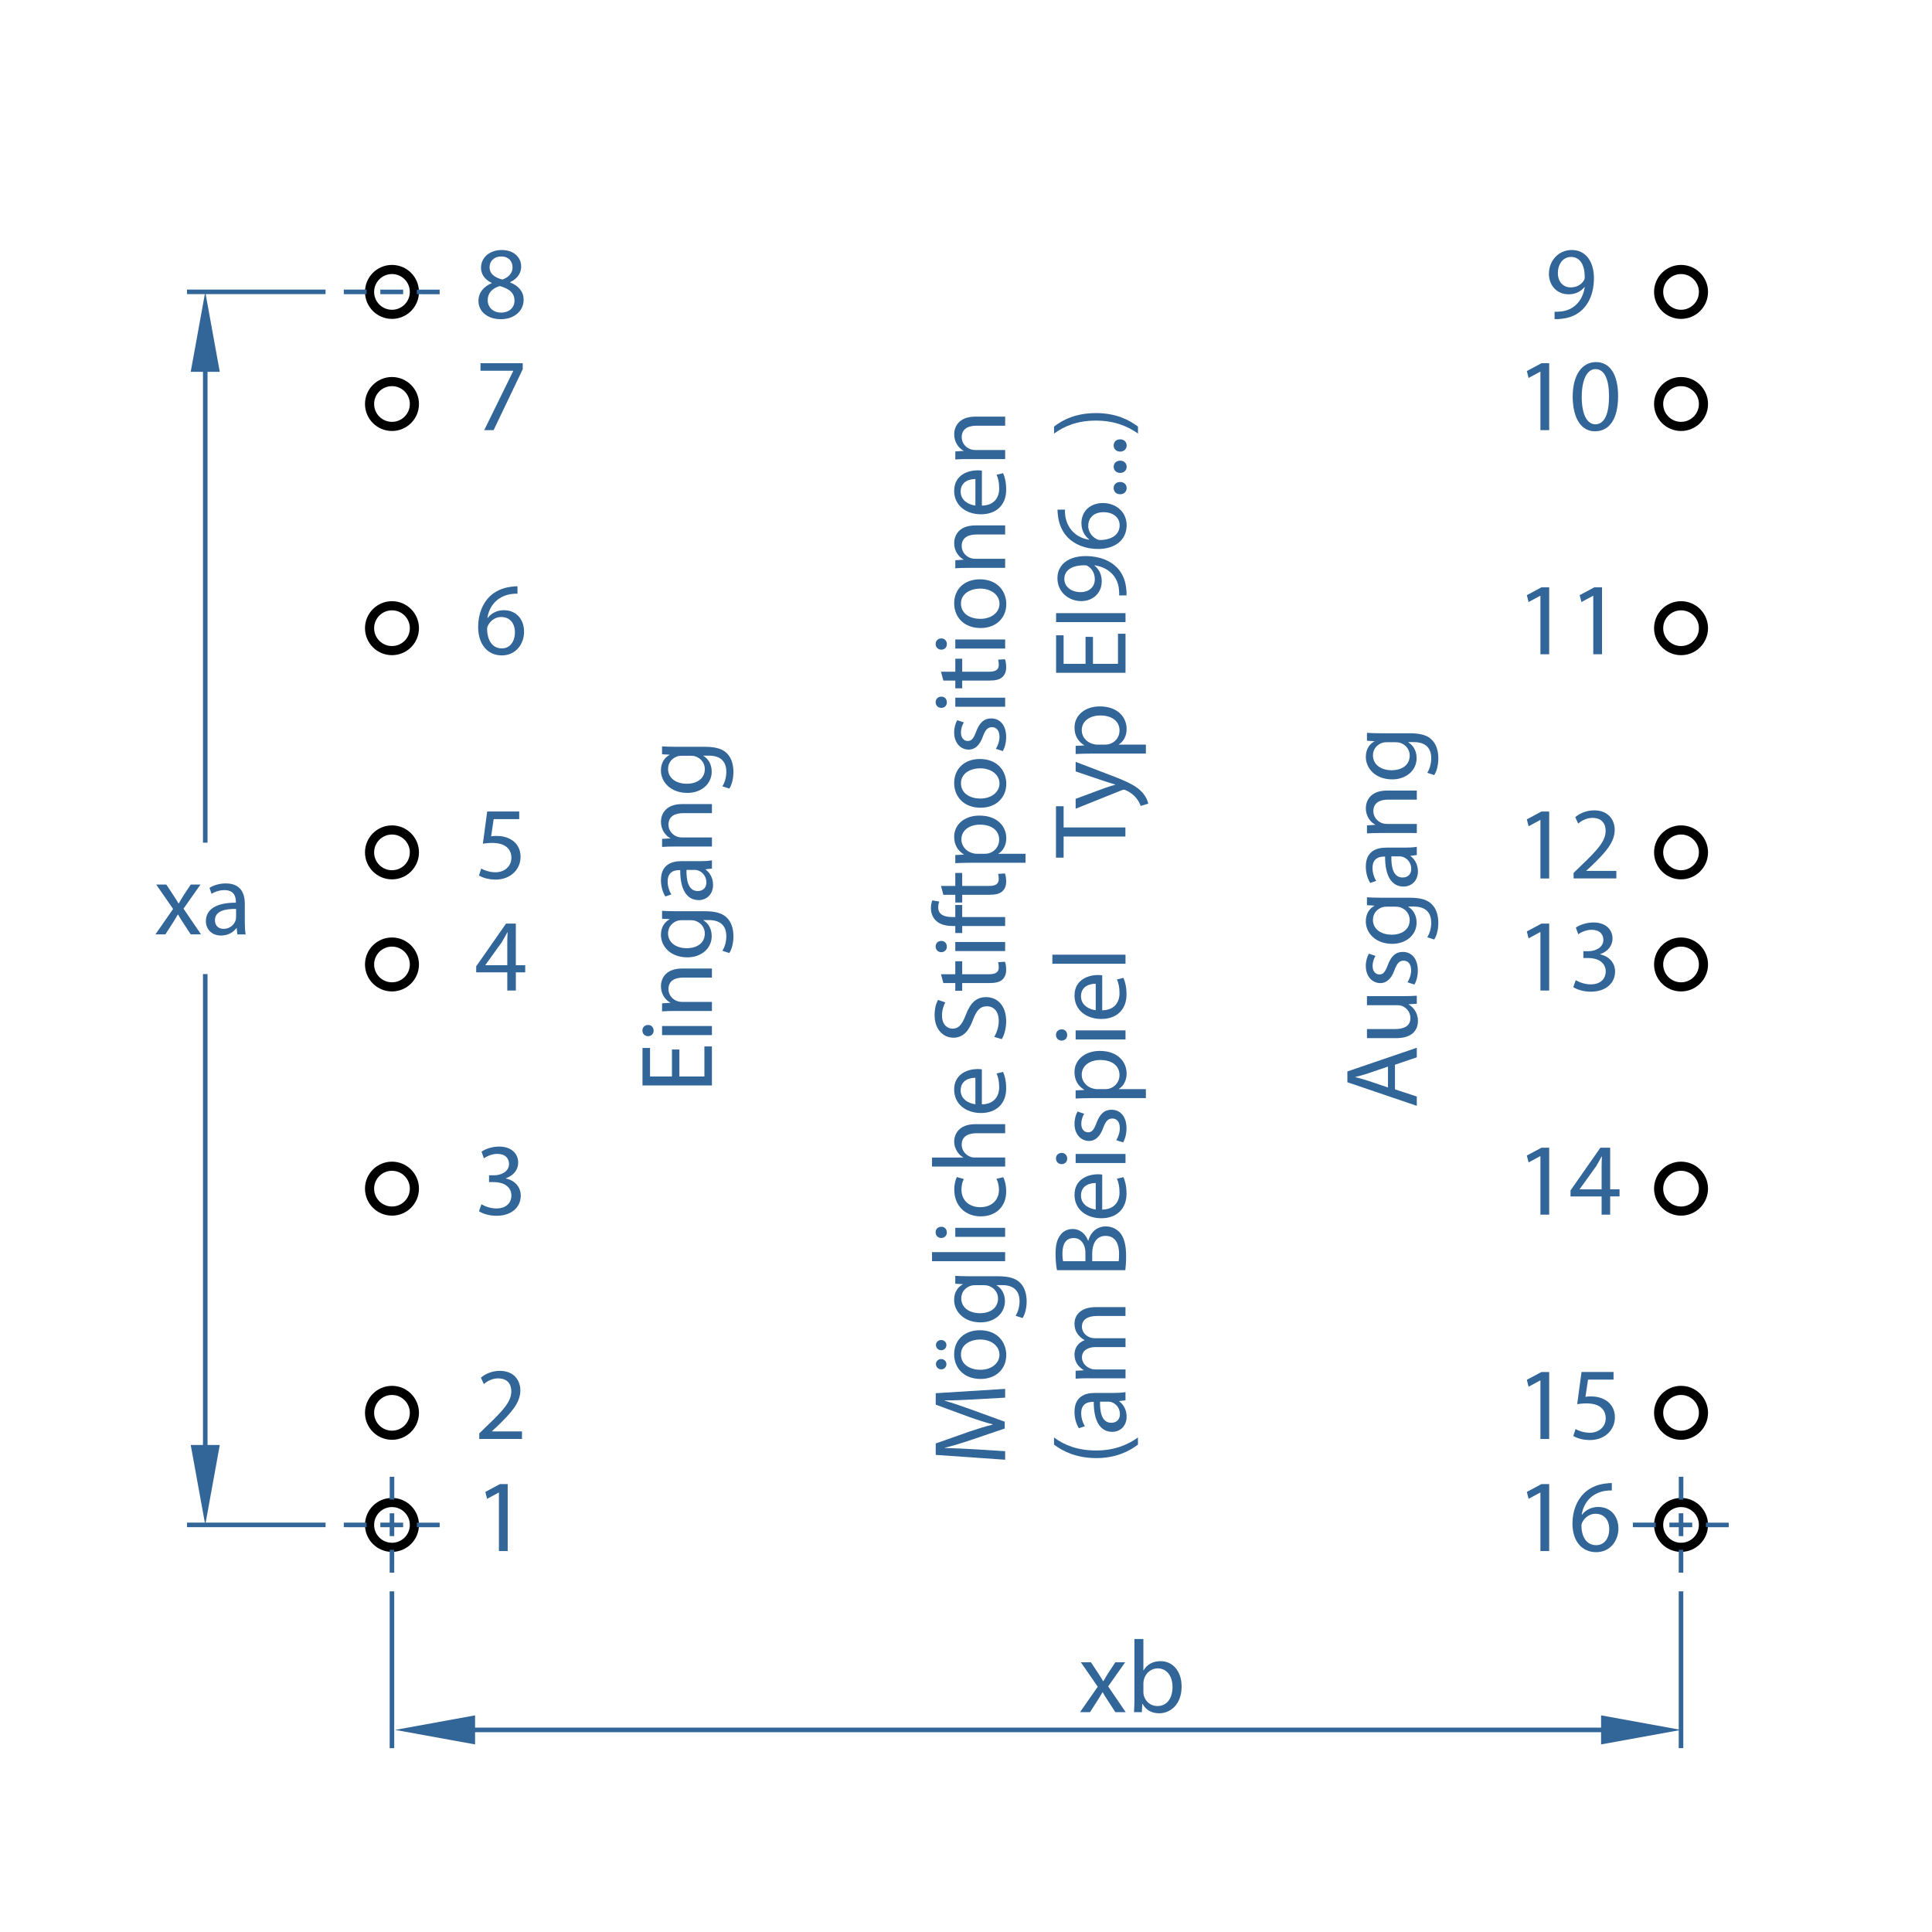 <?xml version="1.0" encoding="iso-8859-1"?>
<!-- Generator: Adobe Illustrator 16.0.4, SVG Export Plug-In . SVG Version: 6.00 Build 0)  -->
<!DOCTYPE svg PUBLIC "-//W3C//DTD SVG 1.1//EN" "http://www.w3.org/Graphics/SVG/1.1/DTD/svg11.dtd">
<svg xmlns="http://www.w3.org/2000/svg" xmlns:xlink="http://www.w3.org/1999/xlink" version="1.1" id="Ebene_1" x="0px" y="0px" width="250px" height="250px" viewBox="0 0 150 150" style="enable-background:new 0 0 150 150;" xml:space="preserve">
<g>
	<path style="fill:none;stroke:#000000;stroke-width:0.709;stroke-miterlimit:22.926;" d="M130.516,107.951   c0.961,0,1.74,0.779,1.74,1.74c0,0.963-0.779,1.74-1.74,1.74s-1.74-0.777-1.74-1.74   C128.775,108.73,129.555,107.951,130.516,107.951L130.516,107.951z M130.516,116.654c0.961,0,1.74,0.779,1.74,1.74   s-0.779,1.74-1.74,1.74s-1.74-0.779-1.74-1.74S129.555,116.654,130.516,116.654L130.516,116.654z M130.516,90.545   c0.961,0,1.74,0.781,1.74,1.742s-0.779,1.74-1.74,1.74s-1.74-0.779-1.74-1.74S129.555,90.545,130.516,90.545L130.516,90.545z    M130.516,73.14c0.961,0,1.74,0.779,1.74,1.741c0,0.961-0.779,1.74-1.74,1.74s-1.74-0.779-1.74-1.74   C128.775,73.919,129.555,73.14,130.516,73.14L130.516,73.14z M130.516,64.438c0.961,0,1.74,0.779,1.74,1.74   s-0.779,1.741-1.74,1.741s-1.74-0.779-1.74-1.741S129.555,64.438,130.516,64.438L130.516,64.438z M130.516,47.031   c0.961,0,1.74,0.78,1.74,1.741s-0.779,1.741-1.74,1.741s-1.74-0.78-1.74-1.741S129.555,47.031,130.516,47.031L130.516,47.031z    M130.516,29.626c0.961,0,1.74,0.779,1.74,1.74c0,0.961-0.779,1.741-1.74,1.741s-1.74-0.779-1.74-1.741   C128.775,30.405,129.555,29.626,130.516,29.626L130.516,29.626z M130.516,20.923c0.961,0,1.74,0.78,1.74,1.741   s-0.779,1.741-1.74,1.741s-1.74-0.78-1.74-1.741S129.555,20.923,130.516,20.923L130.516,20.923z M30.433,107.951   c0.961,0,1.741,0.779,1.741,1.74c0,0.963-0.779,1.74-1.741,1.74c-0.961,0-1.741-0.777-1.741-1.74   C28.692,108.73,29.472,107.951,30.433,107.951L30.433,107.951z M30.433,116.654c0.961,0,1.741,0.779,1.741,1.74   s-0.779,1.74-1.741,1.74c-0.961,0-1.741-0.779-1.741-1.74S29.472,116.654,30.433,116.654L30.433,116.654z M30.433,90.545   c0.961,0,1.741,0.781,1.741,1.742s-0.779,1.74-1.741,1.74c-0.961,0-1.741-0.779-1.741-1.74S29.472,90.545,30.433,90.545   L30.433,90.545z M30.433,73.14c0.961,0,1.741,0.779,1.741,1.741c0,0.961-0.779,1.74-1.741,1.74c-0.961,0-1.741-0.779-1.741-1.74   C28.692,73.919,29.472,73.14,30.433,73.14L30.433,73.14z M30.433,64.438c0.961,0,1.741,0.779,1.741,1.74s-0.779,1.741-1.741,1.741   c-0.961,0-1.741-0.779-1.741-1.741S29.472,64.438,30.433,64.438L30.433,64.438z M30.433,47.031c0.961,0,1.741,0.78,1.741,1.741   s-0.779,1.741-1.741,1.741c-0.961,0-1.741-0.78-1.741-1.741S29.472,47.031,30.433,47.031L30.433,47.031z M30.433,29.626   c0.961,0,1.741,0.779,1.741,1.74c0,0.961-0.779,1.741-1.741,1.741c-0.961,0-1.741-0.779-1.741-1.741   C28.692,30.405,29.472,29.626,30.433,29.626L30.433,29.626z M30.433,20.923c0.961,0,1.741,0.78,1.741,1.741   s-0.779,1.741-1.741,1.741c-0.961,0-1.741-0.78-1.741-1.741S29.472,20.923,30.433,20.923L30.433,20.923z"/>
	
		<line style="fill:none;stroke:#326598;stroke-width:0.354;stroke-linejoin:bevel;stroke-miterlimit:22.926;" x1="35.331" y1="134.309" x2="125.86" y2="134.309"/>
	<polygon style="fill-rule:evenodd;clip-rule:evenodd;fill:#326598;" points="30.679,134.309 36.884,133.18 36.884,135.436    30.679,134.309  "/>
	<polygon style="fill-rule:evenodd;clip-rule:evenodd;fill:#326598;" points="130.513,134.309 124.308,133.18 124.308,135.436    130.513,134.309  "/>
	<path style="fill:none;stroke:#326598;stroke-width:0.354;stroke-linejoin:bevel;stroke-miterlimit:22.926;" d="M30.43,123.551   L30.43,123.551 M30.43,123.551v12.176 M130.513,123.551L130.513,123.551 M130.513,123.551v12.174"/>
	<g>
		<path style="fill:#326598;" d="M84.7,129.06l0.552,0.832c0.145,0.216,0.264,0.415,0.393,0.632h0.023    c0.128-0.232,0.256-0.433,0.384-0.64l0.544-0.824h0.76l-1.319,1.871l1.359,1.999h-0.8l-0.568-0.871    c-0.151-0.225-0.279-0.44-0.415-0.672h-0.017c-0.128,0.231-0.264,0.439-0.407,0.672l-0.56,0.871h-0.775l1.375-1.975l-1.312-1.896    H84.7z"/>
		<path style="fill:#326598;" d="M88.045,132.93c0.016-0.264,0.032-0.655,0.032-0.999v-4.678h0.695v2.431h0.016    c0.248-0.432,0.696-0.712,1.319-0.712c0.96,0,1.64,0.8,1.632,1.976c0,1.383-0.872,2.07-1.735,2.07    c-0.56,0-1.008-0.216-1.295-0.728h-0.024l-0.032,0.64H88.045z M88.772,131.379c0,0.088,0.016,0.176,0.032,0.256    c0.136,0.487,0.543,0.823,1.055,0.823c0.736,0,1.176-0.6,1.176-1.487c0-0.775-0.399-1.439-1.151-1.439    c-0.479,0-0.928,0.328-1.071,0.864c-0.016,0.079-0.04,0.176-0.04,0.287V131.379z"/>
	</g>
	<path style="fill:none;stroke:#326598;stroke-width:0.354;stroke-miterlimit:22.926;stroke-dasharray:1.772,1.063;" d="   M30.435,114.656l-0.005,7.479 M130.518,114.656l-0.005,7.479 M26.693,118.393l7.479,0.004 M26.693,22.661l7.479,0.005"/>
	
		<line style="fill:none;stroke:#326598;stroke-width:0.354;stroke-linejoin:bevel;stroke-miterlimit:22.926;" x1="15.936" y1="113.74" x2="15.936" y2="75.629"/>
	<polygon style="fill-rule:evenodd;clip-rule:evenodd;fill:#326598;" points="15.936,118.393 14.808,112.188 17.064,112.188    15.936,118.393  "/>
	
		<line style="fill:none;stroke:#326598;stroke-width:0.354;stroke-linejoin:bevel;stroke-miterlimit:22.926;" x1="15.936" y1="27.313" x2="15.936" y2="65.424"/>
	<polygon style="fill-rule:evenodd;clip-rule:evenodd;fill:#326598;" points="15.936,22.661 17.063,28.866 14.808,28.866    15.936,22.661  "/>
	<g>
		<path style="fill:#326598;" d="M12.912,68.677l0.552,0.832c0.144,0.216,0.264,0.416,0.392,0.631h0.024    c0.128-0.232,0.256-0.432,0.384-0.64l0.544-0.824h0.759l-1.319,1.871l1.359,1.999h-0.799l-0.568-0.872    c-0.152-0.224-0.28-0.44-0.416-0.671h-0.016c-0.128,0.231-0.264,0.439-0.408,0.671l-0.56,0.872h-0.775l1.375-1.975l-1.312-1.895    H12.912z"/>
		<path style="fill:#326598;" d="M18.431,72.547l-0.056-0.488h-0.024c-0.216,0.304-0.632,0.576-1.183,0.576    c-0.784,0-1.184-0.552-1.184-1.111c0-0.936,0.832-1.447,2.327-1.439v-0.08c0-0.32-0.088-0.896-0.879-0.896    c-0.36,0-0.736,0.112-1.007,0.288l-0.16-0.464c0.32-0.208,0.784-0.344,1.271-0.344c1.183,0,1.471,0.808,1.471,1.583v1.447    c0,0.336,0.016,0.664,0.064,0.928H18.431z M18.327,70.572c-0.768-0.016-1.639,0.12-1.639,0.872c0,0.456,0.304,0.672,0.664,0.672    c0.504,0,0.824-0.32,0.936-0.648c0.024-0.072,0.04-0.152,0.04-0.224V70.572z"/>
	</g>
	<path style="fill:none;stroke:#326598;stroke-width:0.354;stroke-linejoin:bevel;stroke-miterlimit:22.926;" d="M14.519,22.661   L14.519,22.661 M14.519,22.661h10.757 M14.519,118.393L14.519,118.393 M14.519,118.393h10.757"/>
	<g>
		<path style="fill:#326598;" d="M38.738,115.881h-0.016l-0.904,0.487l-0.136-0.536l1.135-0.607h0.6v5.197h-0.68V115.881z"/>
	</g>
	<g>
		<path style="fill:#326598;" d="M37.211,111.719v-0.432l0.552-0.536c1.327-1.263,1.927-1.935,1.935-2.718    c0-0.528-0.256-1.016-1.032-1.016c-0.472,0-0.863,0.239-1.104,0.439l-0.224-0.496c0.36-0.304,0.872-0.527,1.471-0.527    c1.119,0,1.591,0.768,1.591,1.512c0,0.959-0.695,1.734-1.791,2.79l-0.416,0.384v0.016h2.334v0.584H37.211z"/>
	</g>
	<g>
		<path style="fill:#326598;" d="M37.379,93.497c0.2,0.128,0.664,0.328,1.151,0.328c0.903,0,1.183-0.576,1.175-1.008    c-0.008-0.728-0.664-1.039-1.343-1.039h-0.392V91.25h0.392c0.512,0,1.159-0.264,1.159-0.879c0-0.416-0.264-0.784-0.912-0.784    c-0.416,0-0.815,0.185-1.039,0.344l-0.184-0.512c0.272-0.199,0.8-0.399,1.359-0.399c1.023,0,1.487,0.607,1.487,1.239    c0,0.536-0.32,0.991-0.959,1.224v0.016c0.64,0.128,1.159,0.607,1.159,1.336c0,0.831-0.647,1.559-1.895,1.559    c-0.583,0-1.095-0.184-1.351-0.352L37.379,93.497z"/>
	</g>
	<g>
		<path style="fill:#326598;" d="M39.386,76.906v-1.415h-2.415v-0.464l2.318-3.318h0.76v3.23h0.728v0.552H40.05v1.415H39.386z     M39.386,74.939v-1.735c0-0.271,0.008-0.543,0.024-0.815h-0.024c-0.16,0.304-0.288,0.528-0.432,0.768l-1.271,1.767v0.016H39.386z"/>
	</g>
	<g>
		<path style="fill:#326598;" d="M40.313,63.598h-1.983l-0.2,1.335c0.12-0.016,0.232-0.032,0.424-0.032    c0.4,0,0.799,0.088,1.119,0.28c0.408,0.232,0.744,0.68,0.744,1.335c0,1.015-0.808,1.775-1.935,1.775    c-0.567,0-1.047-0.16-1.295-0.32l0.176-0.536c0.216,0.128,0.64,0.288,1.111,0.288c0.664,0,1.231-0.432,1.231-1.127    c-0.008-0.672-0.456-1.151-1.495-1.151c-0.296,0-0.528,0.032-0.72,0.056l0.336-2.495h2.486V63.598z"/>
	</g>
	<g>
		<path style="fill:#326598;" d="M40.178,46.096c-0.144-0.008-0.328,0-0.528,0.032c-1.103,0.184-1.687,0.992-1.807,1.847h0.024    c0.248-0.328,0.68-0.6,1.255-0.6c0.92,0,1.567,0.664,1.567,1.679c0,0.952-0.647,1.831-1.727,1.831    c-1.111,0-1.839-0.863-1.839-2.215c0-1.023,0.368-1.831,0.879-2.343c0.432-0.424,1.007-0.688,1.663-0.768    c0.208-0.032,0.384-0.04,0.512-0.04V46.096z M39.978,49.094c0-0.744-0.424-1.191-1.072-1.191c-0.424,0-0.815,0.264-1.007,0.64    c-0.048,0.08-0.08,0.184-0.08,0.312c0.016,0.855,0.408,1.487,1.144,1.487C39.57,50.341,39.978,49.837,39.978,49.094z"/>
	</g>
	<g>
		<path style="fill:#326598;" d="M40.585,28.201v0.464l-2.263,4.733h-0.728l2.255-4.598v-0.016h-2.543v-0.584H40.585z"/>
	</g>
	<g>
		<path style="fill:#326598;" d="M37.147,23.376c0-0.656,0.392-1.119,1.031-1.391l-0.008-0.024c-0.576-0.272-0.824-0.72-0.824-1.167    c0-0.824,0.696-1.383,1.607-1.383c1.007,0,1.511,0.632,1.511,1.279c0,0.44-0.216,0.912-0.856,1.215v0.024    c0.648,0.256,1.047,0.712,1.047,1.343c0,0.904-0.775,1.511-1.767,1.511C37.803,24.783,37.147,24.136,37.147,23.376z     M39.946,23.344c0-0.632-0.44-0.936-1.143-1.136c-0.608,0.176-0.936,0.576-0.936,1.072c-0.024,0.527,0.375,0.991,1.039,0.991    C39.538,24.271,39.946,23.88,39.946,23.344z M38.011,20.746c0,0.52,0.392,0.799,0.992,0.959c0.448-0.152,0.792-0.472,0.792-0.943    c0-0.416-0.248-0.848-0.879-0.848C38.331,19.914,38.011,20.298,38.011,20.746z"/>
	</g>
	
		<line style="fill:none;stroke:#326598;stroke-width:0.354;stroke-miterlimit:22.926;stroke-dasharray:1.772,1.063;" x1="126.776" y1="118.393" x2="134.255" y2="118.396"/>
	<g>
		<path style="fill:#326598;" d="M52.747,81.483v2.095h1.943v-2.334h0.583v3.03h-5.389v-2.91h0.584v2.214h1.703v-2.095H52.747z"/>
		<path style="fill:#326598;" d="M50.316,79.579c0.24-0.008,0.432,0.168,0.432,0.447c0,0.248-0.192,0.424-0.432,0.424    c-0.248,0-0.44-0.184-0.44-0.439C49.876,79.747,50.068,79.579,50.316,79.579z M55.273,80.362h-3.87v-0.703h3.87V80.362z"/>
		<path style="fill:#326598;" d="M52.451,78.49c-0.4,0-0.728,0.009-1.048,0.032v-0.624l0.64-0.04v-0.016    c-0.368-0.191-0.728-0.64-0.728-1.279c0-0.536,0.32-1.367,1.647-1.367l2.311,0V75.9l-2.231,0c-0.624,0-1.143,0.232-1.143,0.895    c0,0.465,0.328,0.824,0.72,0.944c0.088,0.031,0.208,0.048,0.328,0.048h2.327v0.703H52.451z"/>
		<path style="fill:#326598;" d="M51.404,70.716c0.28,0.016,0.592,0.032,1.063,0.032l2.247,0c0.887,0,1.431,0.176,1.767,0.552    c0.352,0.375,0.463,0.919,0.463,1.407c0,0.463-0.112,0.975-0.32,1.287l-0.536-0.176c0.16-0.256,0.304-0.656,0.304-1.135    c0-0.72-0.375-1.248-1.351-1.248H54.61v0.016c0.36,0.216,0.647,0.631,0.647,1.231c0,0.959-0.815,1.647-1.887,1.646    c-1.312,0-2.055-0.855-2.055-1.743c0-0.671,0.353-1.04,0.672-1.208v-0.016l-0.584-0.032V70.716z M52.931,71.444    c-0.12,0-0.224,0.008-0.32,0.04c-0.408,0.128-0.744,0.472-0.744,0.983c0,0.672,0.567,1.151,1.463,1.151    c0.759,0,1.391-0.383,1.392-1.143c0-0.432-0.272-0.824-0.72-0.976c-0.12-0.04-0.256-0.056-0.375-0.056L52.931,71.444z"/>
		<path style="fill:#326598;" d="M55.274,67.437l-0.488,0.056v0.024c0.304,0.216,0.576,0.631,0.576,1.183    c0,0.784-0.552,1.184-1.111,1.184c-0.936,0-1.447-0.832-1.439-2.327h-0.08c-0.32,0-0.896,0.088-0.896,0.879    c0,0.36,0.112,0.735,0.288,1.007l-0.464,0.16c-0.208-0.32-0.344-0.784-0.344-1.271c0-1.183,0.808-1.471,1.583-1.471l1.447,0    c0.336,0,0.664-0.016,0.928-0.064V67.437z M53.299,67.54c-0.016,0.768,0.12,1.639,0.872,1.64c0.456,0,0.672-0.304,0.672-0.664    c0-0.504-0.32-0.824-0.648-0.936c-0.072-0.024-0.152-0.04-0.224-0.04L53.299,67.54z"/>
		<path style="fill:#326598;" d="M52.452,65.723c-0.4,0-0.728,0.008-1.048,0.032v-0.624l0.64-0.04v-0.016    c-0.368-0.192-0.728-0.64-0.728-1.279c0-0.536,0.32-1.367,1.647-1.367l2.311,0v0.704l-2.231,0c-0.624,0-1.143,0.232-1.143,0.896    c0,0.464,0.328,0.824,0.72,0.943c0.088,0.032,0.208,0.048,0.328,0.048l2.327,0v0.704L52.452,65.723z"/>
		<path style="fill:#326598;" d="M51.404,57.949c0.28,0.016,0.592,0.032,1.063,0.032l2.247,0c0.887,0,1.431,0.176,1.767,0.552    c0.351,0.375,0.463,0.919,0.463,1.407c0,0.463-0.112,0.975-0.32,1.287l-0.536-0.176c0.16-0.256,0.304-0.656,0.304-1.135    c0-0.72-0.375-1.248-1.351-1.248h-0.432v0.016c0.359,0.216,0.647,0.631,0.647,1.231c0,0.959-0.815,1.647-1.887,1.646    c-1.312,0-2.055-0.855-2.055-1.743c0-0.671,0.352-1.04,0.672-1.208v-0.016l-0.584-0.032V57.949z M52.932,58.676    c-0.12,0-0.224,0.008-0.32,0.04c-0.408,0.128-0.744,0.472-0.744,0.983c0,0.672,0.568,1.151,1.463,1.151    c0.759,0,1.391-0.383,1.391-1.143c0-0.432-0.272-0.824-0.72-0.976c-0.119-0.04-0.255-0.056-0.375-0.056L52.932,58.676z"/>
	</g>
	<g>
		<path style="fill:#326598;" d="M108.305,84.576l1.695,0.56v0.72l-5.389-1.831v-0.839L110,81.347v0.743l-1.695,0.575V84.576z     M107.762,82.81l-1.552,0.527c-0.352,0.12-0.672,0.2-0.983,0.28v0.016c0.32,0.08,0.647,0.168,0.976,0.272l1.56,0.527V82.81z"/>
		<path style="fill:#326598;" d="M108.944,77.339c0.4,0,0.752-0.009,1.056-0.032v0.623l-0.632,0.04v0.017    c0.312,0.184,0.72,0.591,0.72,1.279c0,0.607-0.336,1.335-1.695,1.335h-2.263v-0.704h2.144c0.735,0,1.23-0.224,1.23-0.863    c0-0.472-0.327-0.8-0.64-0.928c-0.104-0.04-0.231-0.063-0.359-0.063h-2.375v-0.704L108.944,77.339z"/>
		<path style="fill:#326598;" d="M109.28,76.265c0.136-0.208,0.28-0.576,0.28-0.927c0-0.512-0.256-0.752-0.576-0.752    c-0.336,0-0.52,0.2-0.711,0.719c-0.248,0.695-0.632,1.023-1.096,1.023c-0.624,0-1.136-0.504-1.136-1.335    c0-0.392,0.112-0.736,0.24-0.952l0.512,0.176c-0.096,0.152-0.224,0.432-0.224,0.792c0,0.416,0.239,0.648,0.527,0.648    c0.319,0,0.464-0.232,0.655-0.736c0.256-0.671,0.592-1.016,1.168-1.015c0.68,0,1.159,0.528,1.159,1.447    c0,0.424-0.104,0.816-0.264,1.087L109.28,76.265z"/>
		<path style="fill:#326598;" d="M106.13,69.666c0.28,0.016,0.592,0.032,1.063,0.032l2.247,0c0.888,0,1.431,0.176,1.767,0.552    c0.353,0.375,0.464,0.919,0.464,1.407c0,0.463-0.111,0.975-0.319,1.287l-0.536-0.176c0.16-0.256,0.304-0.656,0.304-1.136    c0-0.719-0.376-1.247-1.351-1.247h-0.433v0.016c0.36,0.216,0.648,0.631,0.648,1.231c0,0.96-0.816,1.647-1.888,1.647    c-1.311,0-2.055-0.855-2.055-1.743c0-0.672,0.352-1.04,0.672-1.208v-0.016l-0.584-0.032V69.666z M107.657,70.394    c-0.12,0-0.224,0.008-0.319,0.04c-0.408,0.128-0.744,0.472-0.744,0.983c0,0.672,0.567,1.151,1.463,1.151    c0.76,0,1.392-0.383,1.392-1.143c0-0.432-0.271-0.824-0.72-0.976c-0.12-0.04-0.256-0.056-0.376-0.056H107.657z"/>
		<path style="fill:#326598;" d="M110,66.386l-0.487,0.056v0.024c0.304,0.216,0.575,0.632,0.575,1.183    c0,0.784-0.552,1.184-1.111,1.184c-0.936,0-1.447-0.832-1.439-2.327h-0.08c-0.319,0-0.896,0.088-0.896,0.879    c0,0.36,0.112,0.736,0.288,1.007l-0.464,0.16c-0.208-0.32-0.344-0.784-0.344-1.271c0-1.183,0.808-1.471,1.583-1.471l1.447,0    c0.336,0,0.664-0.016,0.928-0.064V66.386z M108.025,66.49c-0.017,0.768,0.119,1.639,0.871,1.64c0.456,0,0.672-0.304,0.672-0.664    c0-0.504-0.32-0.824-0.647-0.936c-0.072-0.024-0.152-0.041-0.225-0.041H108.025z"/>
		<path style="fill:#326598;" d="M107.179,64.673c-0.4,0-0.728,0.008-1.048,0.032v-0.624l0.64-0.04v-0.016    c-0.367-0.192-0.728-0.64-0.728-1.279c0-0.536,0.32-1.367,1.647-1.367l2.311,0v0.704l-2.23,0c-0.624,0-1.144,0.232-1.144,0.896    c0,0.464,0.328,0.824,0.72,0.943c0.088,0.032,0.208,0.048,0.327,0.048l2.327,0v0.704L107.179,64.673z"/>
		<path style="fill:#326598;" d="M106.131,56.898c0.28,0.016,0.592,0.032,1.063,0.032l2.247,0c0.888,0,1.431,0.176,1.767,0.552    c0.353,0.375,0.464,0.919,0.464,1.407c0,0.463-0.111,0.975-0.319,1.287l-0.536-0.176c0.16-0.256,0.304-0.656,0.304-1.136    c0-0.719-0.376-1.247-1.351-1.247h-0.433v0.016c0.36,0.216,0.648,0.631,0.648,1.231c0,0.96-0.816,1.647-1.888,1.647    c-1.311,0-2.055-0.855-2.055-1.743c0-0.672,0.352-1.04,0.672-1.208v-0.016l-0.584-0.032V56.898z M107.658,57.626    c-0.12,0-0.224,0.008-0.319,0.04c-0.408,0.128-0.744,0.472-0.744,0.983c0,0.672,0.567,1.151,1.463,1.151    c0.76,0,1.392-0.383,1.392-1.143c0-0.432-0.271-0.824-0.72-0.976c-0.12-0.04-0.256-0.056-0.376-0.056H107.658z"/>
	</g>
	<g>
		<path style="fill:#326598;" d="M75.671,108.647c-0.751,0.04-1.654,0.088-2.326,0.08v0.024c0.632,0.184,1.303,0.407,2.047,0.68    l2.614,0.951v0.527l-2.566,0.872c-0.76,0.256-1.455,0.472-2.095,0.623v0.017c0.672,0.016,1.575,0.056,2.383,0.104l2.311,0.145    v0.663l-5.389-0.376v-0.887l2.606-0.92c0.663-0.224,1.255-0.408,1.814-0.544v-0.023c-0.543-0.137-1.135-0.328-1.814-0.568    l-2.606-0.959v-0.888l5.389-0.336v0.68L75.671,108.647z"/>
		<path style="fill:#326598;" d="M73.073,104.831c-0.225,0-0.408-0.177-0.408-0.4s0.176-0.392,0.408-0.392    c0.216,0,0.407,0.16,0.407,0.392C73.48,104.671,73.289,104.831,73.073,104.831z M73.073,106.317c-0.225,0-0.408-0.184-0.408-0.407    s0.176-0.392,0.408-0.392c0.216,0,0.407,0.159,0.407,0.392C73.48,106.15,73.289,106.317,73.073,106.317z M76.071,103.279    c1.431,0,2.055,0.991,2.055,1.927c0,1.048-0.768,1.855-1.991,1.855c-1.295,0-2.055-0.848-2.055-1.919    C74.08,104.031,74.888,103.279,76.071,103.279z M76.111,106.35c0.848,0,1.487-0.487,1.487-1.175c0-0.672-0.632-1.176-1.504-1.176    c-0.655,0-1.486,0.328-1.486,1.159C74.608,105.99,75.376,106.35,76.111,106.35z"/>
		<path style="fill:#326598;" d="M74.168,99.056c0.28,0.017,0.592,0.032,1.063,0.032h2.247c0.888,0,1.431,0.176,1.767,0.552    c0.353,0.376,0.464,0.919,0.464,1.407c0,0.464-0.111,0.976-0.319,1.287l-0.536-0.176c0.16-0.256,0.304-0.656,0.304-1.136    c0-0.72-0.376-1.247-1.351-1.247h-0.433v0.016c0.36,0.216,0.648,0.632,0.648,1.231c0,0.96-0.816,1.647-1.888,1.647    c-1.311,0-2.055-0.855-2.055-1.743c0-0.672,0.352-1.039,0.672-1.207v-0.017l-0.584-0.031V99.056z M75.695,99.783    c-0.12,0-0.224,0.008-0.319,0.04c-0.408,0.128-0.744,0.472-0.744,0.983c0,0.672,0.567,1.151,1.463,1.151    c0.76,0,1.392-0.384,1.392-1.144c0-0.432-0.271-0.823-0.72-0.975c-0.12-0.04-0.256-0.057-0.376-0.057H75.695z"/>
		<path style="fill:#326598;" d="M72.362,97.918v-0.703h5.676v0.703H72.362z"/>
		<path style="fill:#326598;" d="M73.081,95.246c0.239-0.008,0.432,0.168,0.432,0.447c0,0.248-0.192,0.424-0.432,0.424    c-0.248,0-0.44-0.184-0.44-0.439C72.641,95.414,72.833,95.246,73.081,95.246z M78.038,96.029h-3.87v-0.703h3.87V96.029z"/>
		<path style="fill:#326598;" d="M77.896,91.4c0.096,0.184,0.224,0.592,0.224,1.111c-0.001,1.167-0.793,1.927-1.976,1.927    c-1.191,0-2.056-0.815-2.055-2.079c0-0.416,0.104-0.783,0.2-0.976l0.544,0.16c-0.096,0.168-0.185,0.432-0.185,0.815    c0,0.888,0.655,1.367,1.463,1.367c0.896,0,1.448-0.575,1.448-1.343c0-0.4-0.104-0.664-0.192-0.864L77.896,91.4z"/>
		<path style="fill:#326598;" d="M72.362,90.574v-0.703h2.416v-0.017c-0.2-0.111-0.376-0.287-0.496-0.503    c-0.12-0.208-0.2-0.456-0.2-0.72c0-0.52,0.32-1.352,1.655-1.352h2.303v0.704h-2.223c-0.624,0-1.151,0.231-1.151,0.896    c0,0.455,0.319,0.815,0.703,0.943c0.097,0.04,0.2,0.048,0.336,0.048h2.335v0.703H72.362z"/>
		<path style="fill:#326598;" d="M76.232,85.742c0.951-0.016,1.343-0.623,1.343-1.327c0-0.504-0.088-0.808-0.2-1.071l0.504-0.12    c0.112,0.248,0.24,0.672,0.24,1.287c0,1.191-0.783,1.903-1.951,1.903c-1.167,0-2.087-0.688-2.087-1.815    c0-1.263,1.111-1.599,1.823-1.599c0.144,0,0.256,0.016,0.328,0.023V85.742z M75.729,83.68c-0.448-0.008-1.144,0.184-1.144,0.976    c0,0.711,0.655,1.023,1.144,1.079V83.68z"/>
		<path style="fill:#326598;" d="M77.191,80.503c0.192-0.312,0.352-0.768,0.352-1.247c0-0.712-0.375-1.128-0.919-1.128    c-0.504,0-0.792,0.288-1.071,1.016c-0.312,0.88-0.768,1.423-1.527,1.423c-0.84,0-1.463-0.695-1.463-1.742    c0-0.552,0.128-0.952,0.264-1.192l0.567,0.192c-0.096,0.176-0.256,0.536-0.256,1.023c0,0.735,0.439,1.016,0.808,1.016    c0.504,0,0.752-0.328,1.039-1.071c0.353-0.911,0.792-1.376,1.584-1.376c0.831,0,1.551,0.616,1.551,1.888    c0,0.52-0.152,1.087-0.344,1.375L77.191,80.503z"/>
		<path style="fill:#326598;" d="M73.058,75.639h1.111v-1.007h0.536v1.007h2.087c0.479,0,0.751-0.136,0.751-0.528    c0-0.184-0.023-0.32-0.048-0.408l0.528-0.032c0.056,0.136,0.096,0.352,0.096,0.624c0,0.328-0.104,0.591-0.296,0.759    c-0.208,0.2-0.552,0.271-1.008,0.271h-2.11v0.6h-0.536v-0.6h-0.927L73.058,75.639z"/>
		<path style="fill:#326598;" d="M73.082,73.055c0.239-0.008,0.432,0.168,0.432,0.448c0,0.248-0.192,0.424-0.432,0.424    c-0.248,0-0.44-0.184-0.44-0.44C72.642,73.223,72.834,73.055,73.082,73.055z M78.039,73.839h-3.87v-0.704h3.87V73.839z"/>
		<path style="fill:#326598;" d="M78.039,71.895h-3.334v0.544h-0.536v-0.544h-0.184c-0.544,0-1.039-0.12-1.351-0.448    c-0.256-0.264-0.359-0.616-0.359-0.943c0-0.248,0.056-0.464,0.112-0.6L72.93,70c-0.048,0.104-0.088,0.248-0.088,0.448    c0,0.6,0.527,0.752,1.119,0.752h0.208v-0.936h0.536V71.2h3.334V71.895z"/>
		<path style="fill:#326598;" d="M73.058,68.784h1.111v-1.007h0.536v1.007h2.087c0.479,0,0.751-0.136,0.751-0.528    c0-0.184-0.023-0.32-0.048-0.408l0.528-0.032c0.056,0.136,0.096,0.352,0.096,0.624c0,0.328-0.104,0.591-0.296,0.759    c-0.208,0.2-0.552,0.272-1.008,0.272h-2.11v0.6h-0.536v-0.6h-0.927L73.058,68.784z"/>
		<path style="fill:#326598;" d="M75.433,66.983c-0.496,0-0.896,0.016-1.264,0.032v-0.631l0.664-0.032v-0.016    c-0.472-0.288-0.751-0.744-0.751-1.375c0-0.936,0.792-1.639,1.967-1.639c1.392,0,2.079,0.848,2.079,1.759    c0,0.512-0.225,0.959-0.608,1.191v0.016h2.103v0.696H75.433z M76.464,66.288c0.104,0,0.2-0.016,0.288-0.032    c0.487-0.128,0.823-0.552,0.824-1.056c0-0.744-0.607-1.175-1.495-1.175c-0.775,0-1.439,0.408-1.439,1.151    c-0.001,0.479,0.343,0.927,0.871,1.063c0.088,0.024,0.191,0.048,0.288,0.048H76.464z"/>
		<path style="fill:#326598;" d="M76.073,58.929c1.431,0,2.055,0.992,2.055,1.927c0,1.047-0.768,1.855-1.991,1.855    c-1.295,0-2.055-0.848-2.055-1.919C74.082,59.681,74.89,58.929,76.073,58.929z M76.113,62c0.848,0,1.487-0.488,1.487-1.175    c0-0.671-0.632-1.175-1.504-1.175c-0.655,0-1.486,0.328-1.486,1.16C74.61,61.64,75.378,62,76.113,62z"/>
		<path style="fill:#326598;" d="M77.32,58.136c0.136-0.208,0.28-0.576,0.28-0.927c0-0.512-0.256-0.752-0.576-0.752    c-0.336,0-0.52,0.2-0.711,0.72c-0.248,0.696-0.632,1.023-1.096,1.023c-0.624,0-1.136-0.503-1.136-1.335    c0-0.392,0.112-0.735,0.24-0.951l0.512,0.176c-0.096,0.152-0.224,0.432-0.224,0.792c0,0.416,0.239,0.648,0.527,0.648    c0.319,0,0.464-0.232,0.655-0.736c0.256-0.671,0.592-1.015,1.168-1.015c0.68,0,1.159,0.527,1.159,1.447    c0,0.424-0.104,0.816-0.264,1.087L77.32,58.136z"/>
		<path style="fill:#326598;" d="M73.083,54.088c0.239-0.008,0.432,0.168,0.432,0.448c0,0.248-0.192,0.424-0.432,0.424    c-0.248,0-0.44-0.184-0.44-0.44C72.643,54.256,72.835,54.088,73.083,54.088z M78.04,54.872h-3.87v-0.704h3.87V54.872z"/>
		<path style="fill:#326598;" d="M73.059,52.152h1.111v-1.007h0.536v1.007h2.087c0.479,0,0.751-0.136,0.751-0.528    c0-0.184-0.023-0.32-0.048-0.408l0.528-0.032c0.056,0.136,0.096,0.352,0.096,0.624c0,0.328-0.104,0.592-0.296,0.759    c-0.208,0.2-0.552,0.272-1.008,0.272h-2.11v0.6H74.17v-0.6h-0.927L73.059,52.152z"/>
		<path style="fill:#326598;" d="M73.083,49.568c0.239-0.008,0.432,0.168,0.432,0.448c0,0.248-0.192,0.424-0.432,0.424    c-0.248,0-0.44-0.184-0.44-0.44C72.643,49.736,72.835,49.568,73.083,49.568z M78.04,50.352h-3.87v-0.704h3.87V50.352z"/>
		<path style="fill:#326598;" d="M76.073,44.978c1.431,0,2.055,0.992,2.055,1.927c0,1.047-0.768,1.855-1.991,1.855    c-1.295,0-2.055-0.848-2.055-1.919C74.082,45.73,74.89,44.978,76.073,44.978z M76.113,48.048c0.848,0,1.487-0.488,1.487-1.175    c0-0.671-0.632-1.175-1.504-1.175c-0.655,0-1.486,0.328-1.486,1.16C74.61,47.688,75.378,48.048,76.113,48.048z"/>
		<path style="fill:#326598;" d="M75.218,44.088c-0.4,0-0.728,0.008-1.048,0.032v-0.624l0.64-0.04V43.44    c-0.367-0.192-0.728-0.64-0.728-1.279c0-0.536,0.32-1.367,1.647-1.367h2.311v0.704h-2.23c-0.624,0-1.144,0.232-1.144,0.896    c0,0.464,0.328,0.824,0.72,0.943c0.088,0.032,0.208,0.048,0.327,0.048h2.327v0.704H75.218z"/>
		<path style="fill:#326598;" d="M76.233,39.256c0.951-0.016,1.343-0.624,1.344-1.327c0-0.504-0.088-0.808-0.2-1.071l0.504-0.12    c0.112,0.248,0.24,0.672,0.239,1.288c0,1.191-0.783,1.903-1.951,1.903c-1.167,0-2.087-0.688-2.087-1.815    c0.001-1.264,1.112-1.599,1.824-1.599c0.144,0,0.256,0.016,0.328,0.024L76.233,39.256z M75.73,37.193    c-0.448-0.008-1.144,0.184-1.145,0.976c0,0.712,0.655,1.023,1.144,1.08L75.73,37.193z"/>
		<path style="fill:#326598;" d="M75.219,35.641c-0.4,0-0.728,0.008-1.048,0.032v-0.624l0.64-0.04v-0.016    c-0.367-0.192-0.728-0.64-0.728-1.279c0-0.536,0.32-1.367,1.647-1.367h2.311v0.704h-2.23c-0.624,0-1.144,0.232-1.144,0.896    c0,0.464,0.328,0.824,0.72,0.943c0.088,0.032,0.208,0.048,0.327,0.048h2.327v0.704H75.219z"/>
	</g>
	<g>
		<path style="fill:#326598;" d="M81.833,111.607c0.783,0.584,1.823,1.008,3.271,1.008c1.423,0,2.446-0.439,3.246-1.007v0.552    c-0.664,0.503-1.688,1.047-3.246,1.047c-1.575-0.008-2.599-0.544-3.271-1.048V111.607z"/>
		<path style="fill:#326598;" d="M87.382,108.721l-0.487,0.056v0.024c0.304,0.216,0.575,0.632,0.575,1.184    c0,0.783-0.552,1.183-1.111,1.183c-0.936,0-1.447-0.831-1.439-2.326h-0.08c-0.319,0-0.896,0.088-0.896,0.88    c0,0.359,0.112,0.735,0.288,1.007l-0.464,0.16c-0.208-0.32-0.344-0.784-0.344-1.271c0-1.184,0.808-1.471,1.583-1.471h1.447    c0.336,0,0.664-0.017,0.928-0.064V108.721z M85.407,108.824c-0.017,0.768,0.119,1.64,0.871,1.64c0.456,0,0.672-0.304,0.672-0.664    c0-0.503-0.32-0.823-0.647-0.936c-0.072-0.023-0.152-0.04-0.225-0.04H85.407z"/>
		<path style="fill:#326598;" d="M84.56,107.007c-0.4,0-0.728,0.009-1.048,0.032v-0.615l0.624-0.032v-0.024    c-0.368-0.216-0.712-0.575-0.712-1.215c0-0.528,0.32-0.928,0.775-1.096v-0.016c-0.216-0.12-0.384-0.272-0.503-0.432    c-0.177-0.232-0.272-0.488-0.272-0.855c0-0.512,0.336-1.271,1.68-1.271h2.278v0.688h-2.19c-0.744,0-1.191,0.271-1.191,0.84    c0,0.399,0.296,0.711,0.64,0.831c0.096,0.032,0.224,0.056,0.352,0.056h2.391v0.688h-2.318c-0.616,0-1.063,0.272-1.063,0.808    c0,0.44,0.352,0.76,0.703,0.872c0.104,0.04,0.224,0.056,0.344,0.056h2.335v0.688H84.56z"/>
		<path style="fill:#326598;" d="M82.064,98.616c-0.063-0.304-0.111-0.784-0.111-1.271c0-0.695,0.12-1.144,0.392-1.479    c0.208-0.279,0.527-0.447,0.951-0.447c0.52,0,0.976,0.344,1.184,0.911h0.016c0.128-0.512,0.552-1.111,1.352-1.111    c0.464,0,0.815,0.184,1.079,0.456c0.344,0.376,0.504,0.983,0.504,1.862c0,0.48-0.032,0.848-0.063,1.08H82.064z M84.271,97.92    v-0.631c0-0.736-0.384-1.168-0.903-1.168c-0.632,0-0.88,0.48-0.88,1.184c0,0.32,0.024,0.504,0.048,0.615H84.271z M86.854,97.92    c0.023-0.136,0.031-0.335,0.031-0.583c0-0.72-0.264-1.384-1.047-1.384c-0.735,0-1.04,0.632-1.04,1.392v0.575H86.854z"/>
		<path style="fill:#326598;" d="M85.575,93.912c0.951-0.016,1.344-0.623,1.344-1.327c0-0.504-0.088-0.808-0.2-1.071l0.504-0.12    c0.112,0.248,0.24,0.672,0.24,1.287c-0.001,1.191-0.784,1.903-1.952,1.903c-1.167,0-2.087-0.688-2.086-1.815    c0-1.263,1.111-1.599,1.823-1.599c0.144,0,0.256,0.016,0.328,0.023L85.575,93.912z M85.072,91.85    c-0.448-0.008-1.144,0.184-1.144,0.976c-0.001,0.711,0.654,1.023,1.143,1.079L85.072,91.85z"/>
		<path style="fill:#326598;" d="M82.426,89.513c0.239-0.008,0.432,0.168,0.432,0.447c0,0.248-0.192,0.424-0.432,0.424    c-0.248,0-0.44-0.184-0.44-0.439C81.985,89.681,82.178,89.513,82.426,89.513z M87.383,90.296h-3.87v-0.703h3.87V90.296z"/>
		<path style="fill:#326598;" d="M86.663,88.521c0.136-0.208,0.28-0.576,0.28-0.928c0-0.512-0.256-0.752-0.576-0.752    c-0.336,0-0.52,0.2-0.711,0.72c-0.248,0.695-0.632,1.023-1.096,1.023c-0.624,0-1.136-0.504-1.136-1.335    c0-0.392,0.112-0.735,0.24-0.952l0.512,0.177c-0.096,0.151-0.224,0.432-0.224,0.791c0,0.416,0.239,0.647,0.527,0.647    c0.319,0,0.464-0.231,0.655-0.735c0.256-0.672,0.592-1.016,1.168-1.016c0.68,0,1.159,0.528,1.159,1.447    c0,0.424-0.104,0.815-0.264,1.088L86.663,88.521z"/>
		<path style="fill:#326598;" d="M84.776,85.256c-0.496,0-0.896,0.017-1.264,0.032v-0.632l0.664-0.031v-0.017    c-0.472-0.288-0.752-0.743-0.752-1.375c0-0.936,0.792-1.64,1.967-1.64c1.392,0,2.079,0.848,2.079,1.76    c0,0.512-0.224,0.959-0.607,1.191v0.016l2.103,0.001v0.695L84.776,85.256z M85.808,84.561c0.104,0,0.2-0.016,0.288-0.032    c0.487-0.128,0.823-0.552,0.823-1.056c0-0.743-0.607-1.175-1.495-1.175c-0.775,0-1.439,0.407-1.439,1.151    c0,0.479,0.344,0.928,0.872,1.063c0.088,0.023,0.191,0.048,0.288,0.048H85.808z"/>
		<path style="fill:#326598;" d="M82.426,79.921c0.239-0.008,0.432,0.168,0.432,0.447c0,0.248-0.192,0.424-0.432,0.424    c-0.248,0-0.44-0.184-0.44-0.439C81.985,80.089,82.178,79.921,82.426,79.921z M87.383,80.704h-3.87v-0.703h3.87V80.704z"/>
		<path style="fill:#326598;" d="M85.576,78.44c0.951-0.016,1.343-0.624,1.343-1.327c0-0.504-0.088-0.807-0.2-1.07l0.504-0.121    c0.112,0.248,0.24,0.671,0.24,1.287c0,1.191-0.783,1.903-1.951,1.903c-1.167,0-2.087-0.688-2.087-1.814    c0-1.264,1.111-1.599,1.823-1.599c0.144,0,0.256,0.016,0.328,0.024V78.44z M85.072,76.379c-0.448-0.009-1.144,0.184-1.144,0.975    c0,0.711,0.655,1.023,1.144,1.079V76.379z"/>
		<path style="fill:#326598;" d="M81.706,74.825v-0.704h5.677v0.704H81.706z"/>
	</g>
	<g>
		<path style="fill:#326598;" d="M82.579,64.948l-0.001,1.639h-0.592l0.001-3.99h0.592v1.647h4.797v0.704H82.579z"/>
	</g>
	<g>
		<path style="fill:#326598;" d="M83.514,62.021l2.287-0.848c0.256-0.088,0.56-0.184,0.791-0.248v-0.016    c-0.231-0.072-0.527-0.152-0.808-0.248l-2.271-0.768V59.15l2.759,1.056c1.327,0.503,2.007,0.847,2.423,1.327    c0.304,0.344,0.424,0.688,0.455,0.863l-0.591,0.176c-0.057-0.176-0.168-0.408-0.344-0.615c-0.152-0.192-0.424-0.432-0.784-0.592    c-0.072-0.032-0.128-0.056-0.168-0.056s-0.096,0.016-0.184,0.048l-3.566,1.431V62.021z"/>
		<path style="fill:#326598;" d="M84.777,58.508c-0.496,0-0.896,0.016-1.264,0.032v-0.631l0.664-0.032V57.86    c-0.472-0.288-0.752-0.744-0.752-1.375c0-0.936,0.792-1.639,1.967-1.639c1.392,0,2.079,0.848,2.079,1.759    c0,0.512-0.224,0.959-0.607,1.191v0.016h2.103v0.696H84.777z M85.809,57.812c0.104,0,0.2-0.016,0.288-0.032    c0.487-0.128,0.823-0.552,0.823-1.056c0-0.744-0.607-1.175-1.495-1.175c-0.775,0-1.439,0.408-1.439,1.151    c0,0.479,0.344,0.927,0.872,1.063c0.088,0.024,0.191,0.048,0.288,0.048H85.809z"/>
		<path style="fill:#326598;" d="M84.857,49.446v2.095H86.8v-2.335h0.584v3.031h-5.389v-2.911h0.583v2.215h1.703v-2.095H84.857z"/>
		<path style="fill:#326598;" d="M81.995,47.605h5.389v0.696h-5.389V47.605z"/>
		<path style="fill:#326598;" d="M86.888,46.229c0.017-0.152,0-0.328-0.023-0.568c-0.057-0.408-0.224-0.792-0.504-1.087    c-0.312-0.344-0.768-0.591-1.383-0.688v0.024c0.352,0.288,0.56,0.704,0.56,1.224c0,0.935-0.704,1.535-1.592,1.535    c-0.983,0-1.847-0.712-1.847-1.775c0-1.063,0.863-1.719,2.19-1.719c1.144,0,1.943,0.384,2.439,0.896    c0.392,0.4,0.631,0.951,0.695,1.511c0.04,0.256,0.048,0.479,0.04,0.647H86.888z M83.897,45.973c0.647,0,1.104-0.392,1.104-1    c0-0.472-0.231-0.839-0.544-1.023c-0.063-0.04-0.144-0.064-0.256-0.064c-0.887,0-1.566,0.328-1.566,1.063    C82.635,45.549,83.162,45.973,83.897,45.973z"/>
		<path style="fill:#326598;" d="M82.683,39.567c-0.008,0.144,0,0.328,0.031,0.528c0.185,1.103,0.992,1.687,1.848,1.807v-0.024    c-0.328-0.248-0.6-0.68-0.6-1.255c0-0.92,0.663-1.567,1.679-1.567c0.951,0,1.831,0.647,1.831,1.727    c0,1.111-0.863,1.839-2.215,1.839c-1.023,0-1.831-0.368-2.343-0.879c-0.424-0.432-0.688-1.007-0.768-1.663    c-0.032-0.208-0.04-0.384-0.04-0.512H82.683z M85.681,39.767c-0.743,0-1.191,0.424-1.191,1.072c0,0.424,0.264,0.815,0.64,1.007    c0.08,0.048,0.184,0.08,0.312,0.08c0.855-0.016,1.487-0.408,1.487-1.144C86.928,40.174,86.425,39.767,85.681,39.767z"/>
		<path style="fill:#326598;" d="M86.968,38.374c-0.296,0-0.504-0.2-0.503-0.48c0-0.28,0.208-0.472,0.504-0.472    c0.288,0,0.504,0.184,0.504,0.479C87.472,38.181,87.256,38.374,86.968,38.374z"/>
		<path style="fill:#326598;" d="M86.969,36.717c-0.296,0-0.504-0.2-0.504-0.479s0.208-0.472,0.504-0.472    c0.288,0,0.504,0.184,0.504,0.479C87.473,36.526,87.257,36.717,86.969,36.717z"/>
		<path style="fill:#326598;" d="M86.969,35.062c-0.296,0-0.504-0.2-0.504-0.48s0.208-0.472,0.504-0.472    c0.288,0,0.504,0.184,0.504,0.479C87.473,34.87,87.257,35.062,86.969,35.062z"/>
		<path style="fill:#326598;" d="M88.353,33.662c-0.792-0.567-1.831-1.007-3.271-1.007c-1.432,0-2.455,0.432-3.246,1.007v-0.543    c0.655-0.512,1.679-1.047,3.254-1.047c1.567,0,2.583,0.536,3.263,1.047V33.662z"/>
	</g>
	<g>
		<path style="fill:#326598;" d="M119.598,115.881h-0.016l-0.903,0.487l-0.136-0.536l1.135-0.607h0.6v5.197h-0.68V115.881z"/>
		<path style="fill:#326598;" d="M125.141,115.721c-0.144-0.008-0.328,0-0.527,0.031c-1.104,0.185-1.688,0.992-1.808,1.848h0.024    c0.248-0.328,0.68-0.6,1.255-0.6c0.92,0,1.567,0.663,1.567,1.679c0,0.951-0.647,1.831-1.727,1.831c-1.112,0-1.84-0.863-1.84-2.215    c0-1.023,0.368-1.831,0.88-2.343c0.432-0.424,1.008-0.688,1.663-0.768c0.208-0.032,0.384-0.04,0.512-0.04V115.721z     M124.94,118.719c0-0.743-0.424-1.191-1.071-1.191c-0.424,0-0.815,0.264-1.007,0.64c-0.049,0.08-0.08,0.184-0.08,0.312    c0.016,0.855,0.407,1.487,1.144,1.487C124.533,119.966,124.94,119.463,124.94,118.719z"/>
	</g>
	<g>
		<path style="fill:#326598;" d="M119.598,107.178h-0.016l-0.903,0.487l-0.136-0.536l1.135-0.607h0.6v5.197h-0.68V107.178z"/>
		<path style="fill:#326598;" d="M125.276,107.113h-1.982l-0.2,1.335c0.12-0.016,0.231-0.031,0.424-0.031    c0.399,0,0.8,0.088,1.119,0.279c0.408,0.232,0.744,0.68,0.744,1.335c0,1.016-0.808,1.775-1.936,1.775    c-0.567,0-1.047-0.16-1.295-0.319l0.176-0.536c0.216,0.128,0.64,0.288,1.111,0.288c0.664,0,1.231-0.432,1.231-1.128    c-0.008-0.671-0.456-1.151-1.495-1.151c-0.296,0-0.527,0.032-0.72,0.057l0.336-2.495h2.486V107.113z"/>
	</g>
	<g>
		<path style="fill:#326598;" d="M119.598,89.764h-0.016l-0.903,0.487l-0.136-0.536l1.135-0.607h0.6v5.197h-0.68V89.764z"/>
		<path style="fill:#326598;" d="M124.349,94.305V92.89h-2.414v-0.464l2.318-3.318h0.76v3.23h0.728v0.552h-0.728v1.415H124.349z     M124.349,92.338v-1.735c0-0.271,0.009-0.544,0.024-0.815h-0.024c-0.159,0.304-0.287,0.527-0.432,0.768l-1.271,1.768v0.016    H124.349z"/>
	</g>
	<g>
		<path style="fill:#326598;" d="M119.598,72.365h-0.016l-0.903,0.488l-0.136-0.536l1.135-0.608h0.6v5.197h-0.68V72.365z"/>
		<path style="fill:#326598;" d="M122.342,76.099c0.2,0.128,0.664,0.328,1.151,0.328c0.904,0,1.184-0.576,1.176-1.008    c-0.008-0.728-0.664-1.039-1.344-1.039h-0.392v-0.528h0.392c0.512,0,1.16-0.264,1.16-0.879c0-0.416-0.265-0.784-0.912-0.784    c-0.415,0-0.815,0.184-1.039,0.344l-0.184-0.512c0.271-0.2,0.799-0.4,1.358-0.4c1.023,0,1.487,0.608,1.487,1.239    c0,0.536-0.319,0.992-0.959,1.224V74.1c0.64,0.128,1.159,0.608,1.159,1.335c0,0.832-0.647,1.559-1.895,1.559    c-0.584,0-1.096-0.184-1.352-0.352L122.342,76.099z"/>
	</g>
	<g>
		<path style="fill:#326598;" d="M119.598,63.662h-0.016l-0.903,0.488l-0.136-0.536l1.135-0.608h0.6v5.197h-0.68V63.662z"/>
		<path style="fill:#326598;" d="M122.174,68.203v-0.432l0.552-0.536c1.327-1.264,1.928-1.935,1.936-2.719    c0-0.528-0.256-1.015-1.031-1.015c-0.472,0-0.864,0.24-1.104,0.439l-0.225-0.496c0.36-0.304,0.872-0.528,1.472-0.528    c1.119,0,1.591,0.768,1.591,1.511c0,0.959-0.695,1.735-1.791,2.791l-0.415,0.384v0.016h2.334v0.583H122.174z"/>
	</g>
	<g>
		<path style="fill:#326598;" d="M119.598,46.255h-0.016l-0.903,0.488l-0.136-0.536l1.135-0.608h0.6v5.197h-0.68V46.255z"/>
		<path style="fill:#326598;" d="M123.701,46.255h-0.016l-0.903,0.488l-0.136-0.536l1.135-0.608h0.6v5.197h-0.68V46.255z"/>
	</g>
	<g>
		<path style="fill:#326598;" d="M119.598,28.857h-0.016l-0.903,0.488l-0.136-0.536l1.135-0.608h0.6v5.197h-0.68V28.857z"/>
		<path style="fill:#326598;" d="M125.628,30.744c0,1.767-0.655,2.742-1.807,2.742c-1.016,0-1.703-0.951-1.719-2.67    c0-1.743,0.751-2.703,1.807-2.703C125.005,28.113,125.628,29.089,125.628,30.744z M122.806,30.824    c0,1.352,0.416,2.119,1.056,2.119c0.72,0,1.063-0.84,1.063-2.167c0-1.279-0.328-2.119-1.056-2.119    C123.254,28.657,122.806,29.409,122.806,30.824z"/>
	</g>
	<g>
		<path style="fill:#326598;" d="M120.697,24.2c0.152,0.016,0.328,0,0.567-0.024c0.408-0.056,0.792-0.224,1.088-0.504    c0.344-0.312,0.592-0.768,0.688-1.383h-0.024c-0.287,0.352-0.703,0.56-1.223,0.56c-0.936,0-1.535-0.704-1.535-1.591    c0-0.983,0.711-1.847,1.774-1.847s1.72,0.864,1.72,2.191c0,1.143-0.384,1.943-0.896,2.438c-0.4,0.392-0.952,0.632-1.512,0.696    c-0.256,0.04-0.479,0.048-0.647,0.04V24.2z M120.953,21.209c0,0.648,0.392,1.104,0.999,1.104c0.472,0,0.84-0.232,1.023-0.543    c0.04-0.064,0.064-0.144,0.064-0.256c0-0.888-0.328-1.567-1.063-1.567C121.377,19.946,120.953,20.474,120.953,21.209z"/>
	</g>
</g>
</svg>
